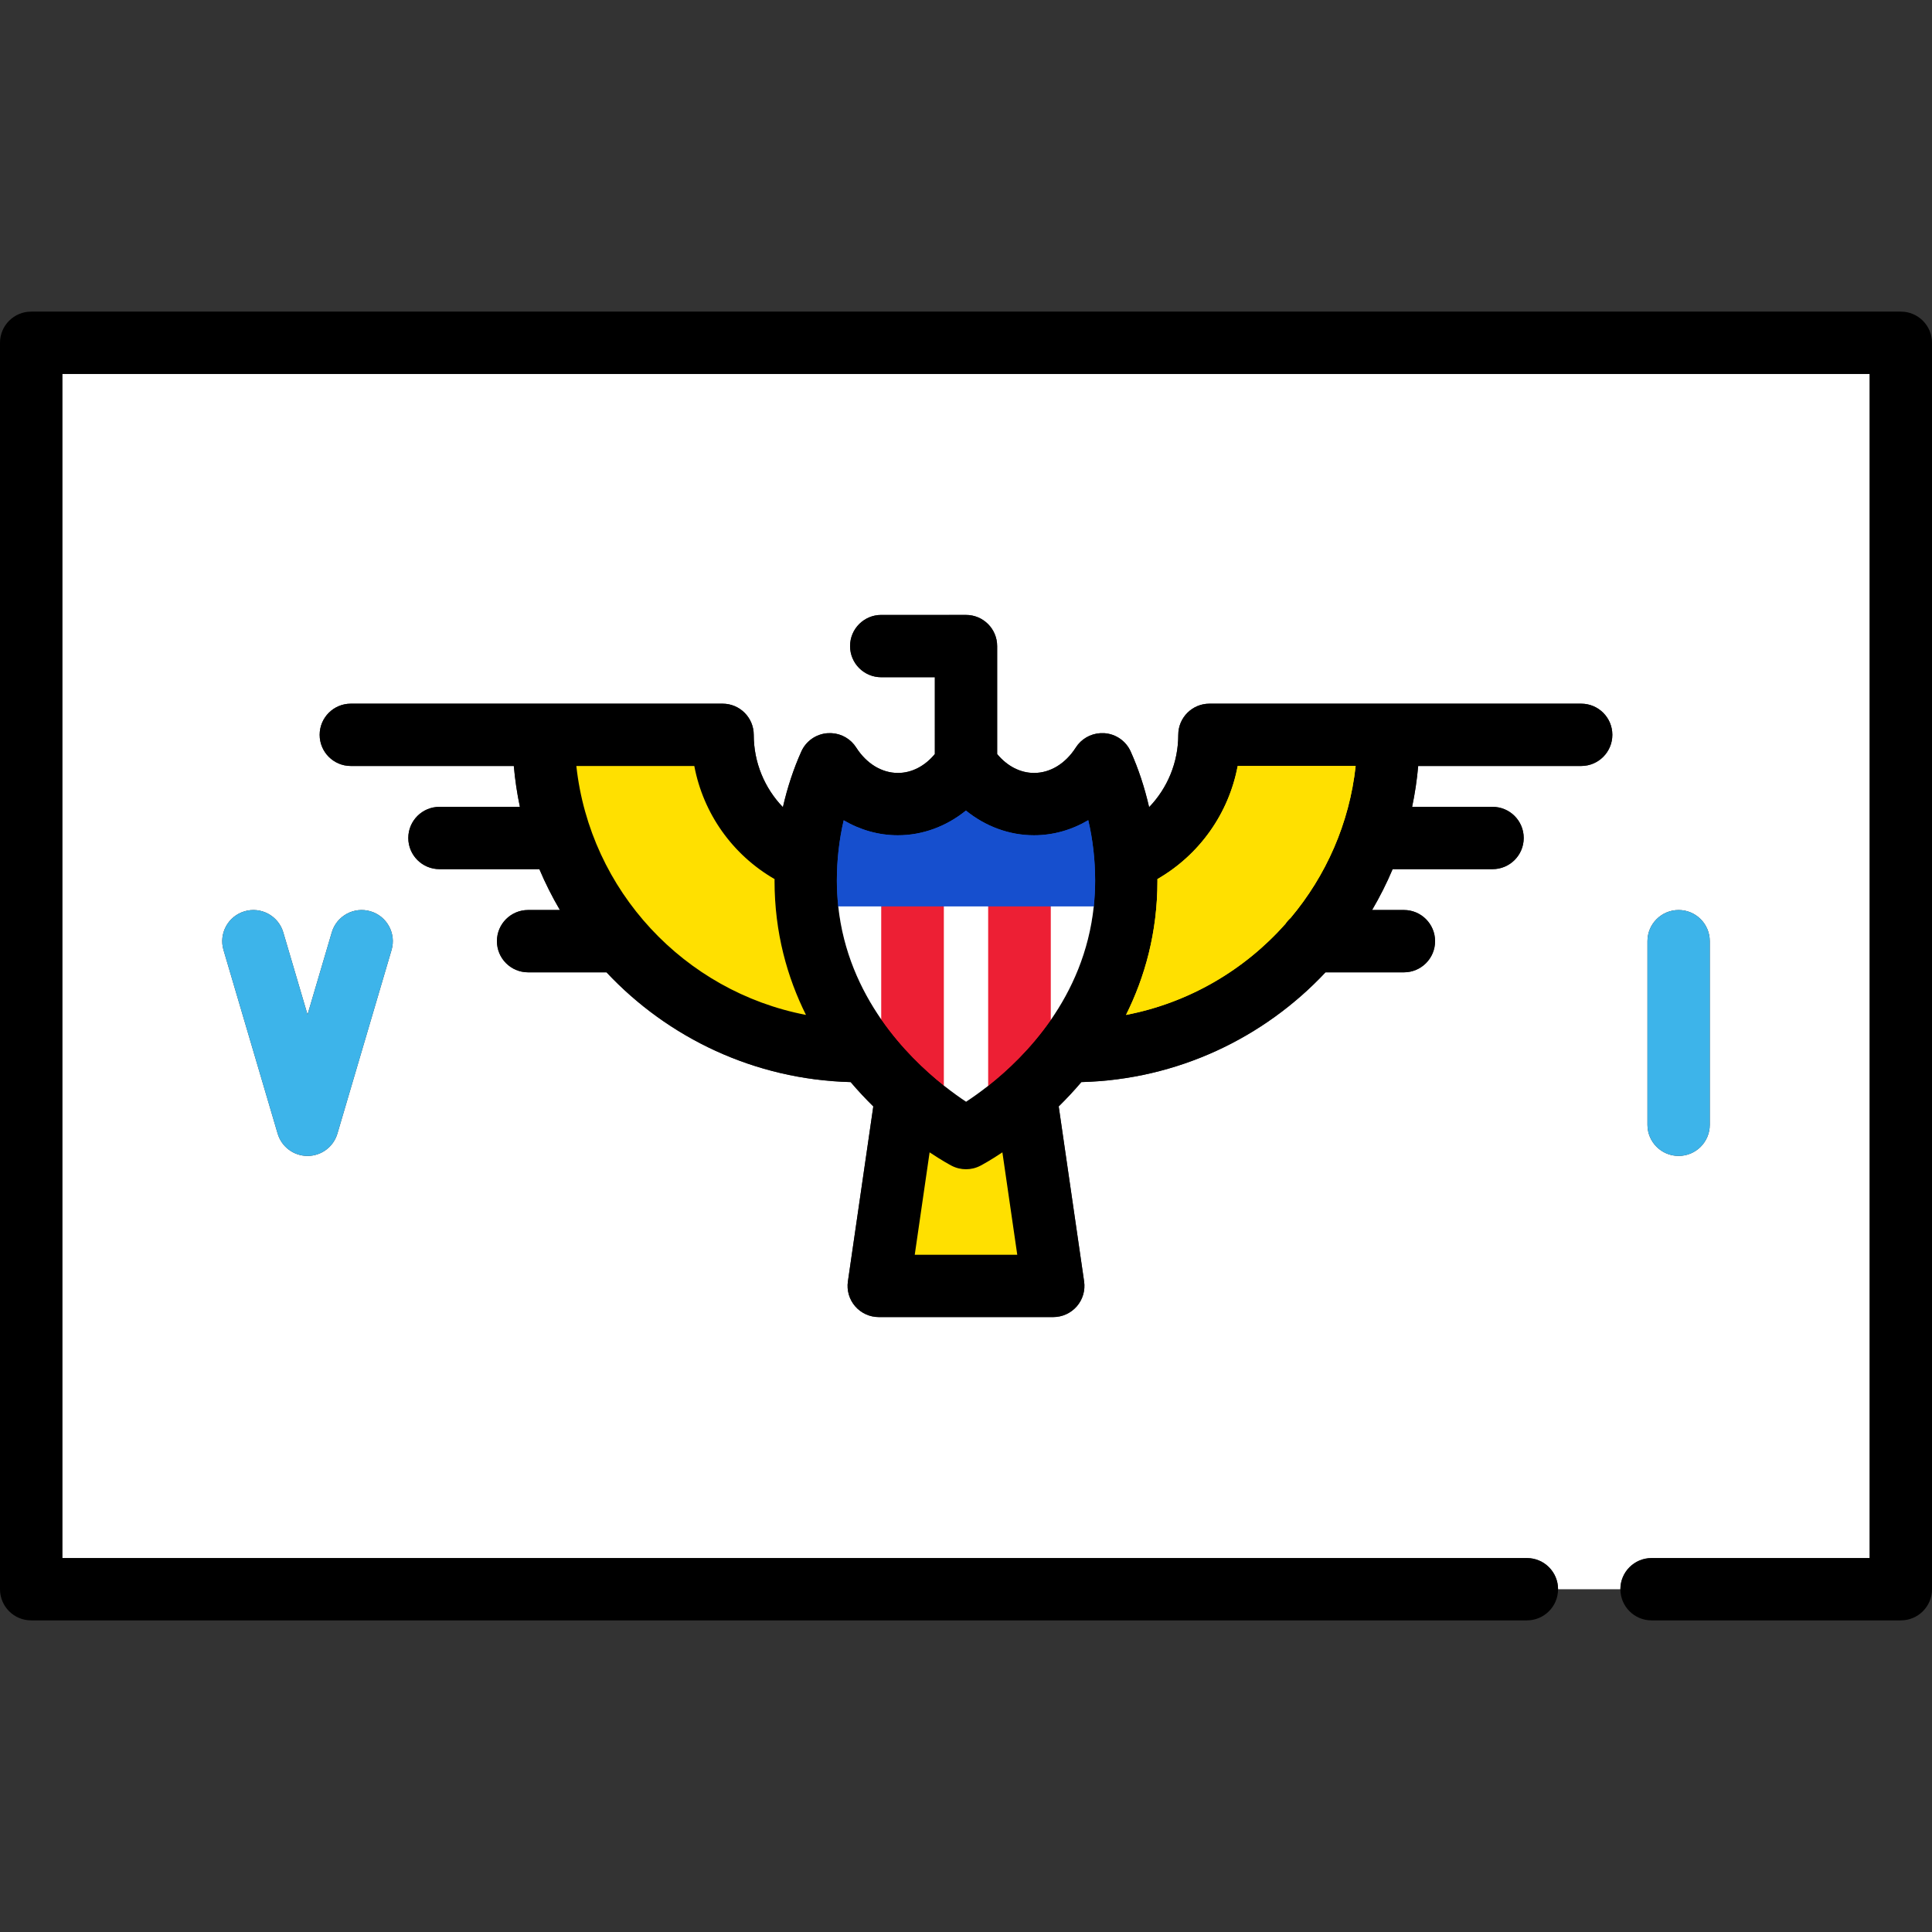 <?xml version="1.0" encoding="utf-8"?>
<!-- Uploaded to: SVG Repo, www.svgrepo.com, Generator: SVG Repo Mixer Tools -->
<!DOCTYPE svg PUBLIC "-//W3C//DTD SVG 1.1//EN" "http://www.w3.org/Graphics/SVG/1.1/DTD/svg11.dtd">
<svg version="1.1" id="Capa_1" xmlns="http://www.w3.org/2000/svg" xmlns:xlink="http://www.w3.org/1999/xlink" 
	 width="800px" height="800px" viewBox="0 0 800 800" enable-background="new 0 0 800 800" xml:space="preserve">
<rect x="0" y="0" width="800" height="800" fill="#333333" stroke="none"/>
<g>
	<path fill="#FFE000" d="M377.62,520.57l6.549-45.119l1.318,0.881c5.014,3.35,8.368,5.146,8.989,5.472
		c1.696,0.89,3.606,1.359,5.524,1.359c1.919,0,3.829-0.471,5.524-1.361c0.624-0.327,3.989-2.13,8.989-5.472l1.317-0.881
		l6.549,45.121H377.62z"/>
	<path fill="#FFE000" d="M333.544,421.235c-24.998-4.798-47.424-17.277-64.854-36.091c-17.521-18.912-28.251-42.375-31.033-67.853
		l-0.121-1.108h50.792l0.154,0.815c3.662,19.426,15.601,36.246,32.756,46.146l0.5,0.289v0.578c0,0.127-0.018,0.59-0.018,0.693
		c0,19.372,4.342,37.911,12.907,55.103l0.901,1.81L333.544,421.235z"/>
	<path fill="#FFE000" d="M465.37,419.807c8.566-17.194,12.909-35.734,12.909-55.103c0-0.111-0.018-0.685-0.018-0.685l-0.005-0.583
		l0.505-0.292c17.155-9.902,29.095-26.721,32.757-46.146l0.153-0.815h50.79l-0.121,1.108c-2.553,23.387-11.946,45.329-27.167,63.453
		l-0.046,0.055l-0.054,0.048c-0.78,0.697-1.453,1.468-2,2.291l-0.039,0.058l-0.046,0.052
		c-17.406,19.602-41.036,33.093-66.535,37.987l-1.984,0.381L465.37,419.807z"/>
	<path fill="#ED1F34" d="M390.156,450.231c-10.248-8.148-18.998-17.394-26.005-27.479l-0.179-0.257v-48.247h27.807v77.272
		L390.156,450.231z"/>
	<path fill="#ED1F34" d="M408.222,374.25h27.807v48.501l-0.179,0.258c-7.005,10.068-15.756,19.27-26.009,27.346l-1.619,1.275V374.25
		z"/>
	<path fill="#164FCE" d="M346.204,376.248l-0.095-0.894c-0.392-3.678-0.582-7.162-0.582-10.65c0-8.612,0.961-17.113,2.858-25.268
		l0.309-1.327l1.173,0.692c6.737,3.973,14.313,6.072,21.907,6.072c9.943,0,19.474-3.461,27.563-10.01l0.629-0.509l0.629,0.509
		c7.977,6.455,17.766,10.01,27.564,10.01c7.605,0,15.196-2.112,21.953-6.108l1.172-0.693l0.311,1.325
		c1.91,8.147,2.879,16.662,2.879,25.306c0,3.488-0.188,6.972-0.574,10.649l-0.094,0.896H346.204z"/>
	<path fill="#FFFFFF" d="M683.871,645.161h90.322V154.839H25.807v490.322h606.451c7.128,0,12.903,5.775,12.903,12.903h25.807
		C670.968,650.937,676.743,645.161,683.871,645.161z M682.178,389.722c0-7.126,5.775-12.903,12.903-12.903
		s12.903,5.777,12.903,12.903v76.021c0,7.127-5.775,12.903-12.903,12.903s-12.903-5.776-12.903-12.903V389.722z M162.132,393.371
		l-22.417,76.021c-1.617,5.486-6.655,9.255-12.375,9.255s-10.758-3.767-12.375-9.255l-22.419-76.021
		c-2.017-6.835,1.891-14.011,8.726-16.026c6.83-2.015,14.011,1.893,16.024,8.726l10.044,34.053l10.042-34.053
		c2.015-6.835,9.187-10.742,16.024-8.726C160.243,379.362,164.148,386.536,162.132,393.371z M654.739,317.184h-67.493
		c-0.513,5.739-1.349,11.388-2.519,16.916h33.31c7.128,0,12.903,5.777,12.903,12.903s-5.775,12.903-12.903,12.903h-41.378
		c-2.46,5.85-5.323,11.487-8.504,16.916h13.18c7.128,0,12.903,5.777,12.903,12.903c0,7.126-5.775,12.903-12.903,12.903h-32.473
		c-25.459,27.14-61.284,44.411-101.098,45.452c-3.107,3.65-6.263,7.008-9.378,10.071l10.519,72.472
		c0.538,3.706-0.562,7.465-3.011,10.295c-2.452,2.832-6.014,4.461-9.759,4.461h-72.271c-3.745,0-7.307-1.627-9.759-4.461
		c-2.449-2.832-3.549-6.589-3.011-10.295l10.519-72.472c-3.115-3.063-6.271-6.421-9.378-10.071
		c-39.813-1.041-75.638-18.313-101.097-45.452h-32.473c-7.128,0-12.903-5.775-12.903-12.903c0-7.127,5.775-12.903,12.903-12.903
		h13.18c-3.183-5.428-6.044-11.066-8.504-16.916h-41.378c-7.127,0-12.903-5.777-12.903-12.903s5.776-12.903,12.903-12.903h33.31
		c-1.17-5.528-2.006-11.174-2.519-16.916h-67.492c-7.128,0-12.903-5.777-12.903-12.903s5.775-12.903,12.903-12.903h79.788h74.154
		c7.128,0,12.903,5.777,12.903,12.903c0,11.444,4.475,22.07,12.07,29.953c1.842-8.029,4.37-15.784,7.631-23.045
		c1.942-4.325,6.099-7.238,10.828-7.583c0.032-0.002,0.063,0.001,0.095,0c0.002,0,0.005,0,0.007,0c0.093-0.007,0.184,0.003,0.277,0
		c0.475-0.022,0.949-0.036,1.419-0.005c4.1,0.243,7.852,2.422,10.09,5.927c4.279,6.691,10.578,10.531,17.284,10.543
		c5.735-0.01,11.16-2.837,15.289-7.835V280.43h-22.202c-7.128,0-12.903-5.777-12.903-12.903s5.775-12.903,12.903-12.903H400
		c7.128,0,12.903,5.777,12.903,12.903v44.702c4.129,4.998,9.554,7.824,15.289,7.834c6.706-0.012,13.005-3.852,17.284-10.542
		c2.239-3.506,6.022-5.679,10.102-5.925c0.391-0.026,0.788-0.007,1.184,0.003c0.167,0.005,0.334-0.01,0.503,0.001
		c0.003,0,0.005,0,0.009,0c0.03,0.002,0.062-0.001,0.094,0c4.73,0.346,8.887,3.259,10.829,7.584
		c3.26,7.262,5.789,15.016,7.63,23.045c7.596-7.883,12.07-18.508,12.07-29.953c0-7.126,5.775-12.903,12.903-12.903h74.154h79.788
		c7.128,0,12.903,5.777,12.903,12.903S661.866,317.184,654.739,317.184z"/>
	<path d="M787.097,129.032H12.903C5.775,129.032,0,134.81,0,141.936v516.129c0,7.128,5.775,12.903,12.903,12.903h619.354
		c7.128,0,12.903-5.775,12.903-12.903s-5.775-12.903-12.903-12.903H25.807V154.839h748.387v490.322h-90.322
		c-7.128,0-12.903,5.775-12.903,12.903s5.775,12.903,12.903,12.903h103.226c7.128,0,12.903-5.775,12.903-12.903V141.936
		C800,134.81,794.225,129.032,787.097,129.032z"/>
	<path fill="#FFE000" d="M400,484.163c-2.056,0-4.115-0.491-5.989-1.474c-0.61-0.32-4.028-2.151-9.08-5.526l-6.155,42.407h42.449
		l-6.155-42.409c-5.052,3.377-8.47,5.206-9.08,5.526C404.115,483.672,402.056,484.163,400,484.163z"/>
	<path fill="#FFE000" d="M320.721,364.704c0-0.232,0.018-0.463,0.018-0.693c-17.452-10.071-29.531-27.159-33.239-46.827h-48.848
		c5.64,51.654,44.728,93.406,95.081,103.069C326.006,404.742,320.721,386.264,320.721,364.704z"/>
	<path d="M654.739,291.377H574.95h-74.153c-7.128,0-12.903,5.777-12.903,12.903c0,11.444-4.476,22.07-12.07,29.953
		c-1.841-8.029-4.37-15.784-7.631-23.045c-1.942-4.325-6.099-7.238-10.828-7.583c-0.031-0.002-0.062,0.001-0.095,0
		c-0.003,0-0.005,0-0.009,0c-0.168-0.012-0.333,0.003-0.502-0.002c-0.396-0.01-0.793-0.029-1.184-0.003
		c-4.081,0.246-7.862,2.419-10.103,5.925c-4.278,6.69-10.577,10.531-17.283,10.542c-5.736-0.01-11.16-2.837-15.29-7.834v-44.706
		c0-7.126-5.775-12.903-12.902-12.903h-35.105c-7.128,0-12.903,5.777-12.903,12.903s5.775,12.903,12.903,12.903h22.205v31.799
		c-4.129,4.998-9.554,7.824-15.289,7.834c-6.706-0.012-13.005-3.852-17.284-10.542c-2.239-3.504-5.99-5.685-10.09-5.927
		c-0.468-0.031-0.942-0.015-1.419,0.005c-0.094,0.003-0.185-0.005-0.277,0c-0.002,0-0.005,0-0.007,0
		c-0.033,0.001-0.063-0.001-0.095,0c-4.729,0.346-8.886,3.258-10.828,7.583c-3.261,7.262-5.79,15.016-7.631,23.045
		c-7.595-7.883-12.07-18.508-12.07-29.953c0-7.126-5.775-12.903-12.903-12.903h-74.154h-79.788c-7.128,0-12.903,5.777-12.903,12.903
		s5.775,12.903,12.903,12.903h67.492c0.513,5.739,1.349,11.387,2.519,16.915h-33.31c-7.127,0-12.903,5.777-12.903,12.903
		s5.776,12.903,12.903,12.903h41.378c2.46,5.849,5.323,11.487,8.504,16.915h-13.18c-7.128,0-12.903,5.777-12.903,12.903
		s5.775,12.903,12.903,12.903h32.473c25.459,27.14,61.284,44.411,101.097,45.452c3.107,3.65,6.263,7.007,9.378,10.071
		l-10.519,72.472c-0.538,3.705,0.562,7.465,3.011,10.295c2.452,2.831,6.014,4.461,9.759,4.461h72.271
		c3.745,0,7.307-1.628,9.759-4.461c2.449-2.832,3.549-6.59,3.011-10.295l-10.519-72.472c3.115-3.064,6.271-6.421,9.378-10.071
		c39.813-1.041,75.639-18.313,101.098-45.452h32.473c7.128,0,12.903-5.775,12.903-12.903s-5.775-12.903-12.903-12.903h-13.181
		c3.184-5.428,6.044-11.066,8.505-16.915h41.378c7.128,0,12.903-5.777,12.903-12.903s-5.775-12.903-12.903-12.903h-33.31
		c1.17-5.528,2.006-11.174,2.519-16.915h67.493c7.127,0,12.903-5.777,12.903-12.903S661.866,291.377,654.739,291.377z
		 M534.408,380.102c-0.822,0.733-1.555,1.562-2.167,2.482c-16.945,19.082-39.943,32.671-65.976,37.669
		c7.729-15.511,13.014-33.989,13.014-55.549c0-0.232-0.018-0.463-0.018-0.693c17.452-10.071,29.531-27.159,33.239-46.827h48.848
		C558.749,340.984,549.041,362.677,534.408,380.102z M421.225,519.57h-42.449l6.155-42.409c5.052,3.377,8.47,5.206,9.08,5.526
		c1.876,0.982,3.934,1.475,5.989,1.475s4.115-0.492,5.989-1.475c0.61-0.32,4.028-2.15,9.08-5.526L421.225,519.57z M238.653,317.184
		h48.848c3.708,19.668,15.787,36.753,33.239,46.827c-0.002,0.232-0.018,0.463-0.018,0.693c0,21.561,5.287,40.039,13.014,55.549
		C283.381,410.588,244.292,368.838,238.653,317.184z M409.222,449.569c-3.507,2.761-6.667,4.977-9.188,6.625
		c-2.523-1.669-5.712-3.926-9.258-6.744c-7.867-6.255-17.517-15.339-25.806-27.267c-8.695-12.514-15.862-28.153-17.867-46.934
		c-0.364-3.415-0.576-6.921-0.576-10.544c0-8.566,0.964-17.006,2.832-25.041c6.819,4.019,14.503,6.211,22.415,6.211
		c10.235,0,20.092-3.675,28.193-10.233c8.103,6.559,17.959,10.233,28.192,10.233c7.928,0,15.628-2.206,22.462-6.247
		c1.882,8.026,2.853,16.479,2.853,25.077c0,3.625-0.208,7.133-0.568,10.544c-1.99,18.961-9.166,34.668-17.877,47.188
		C426.746,434.343,417.098,443.365,409.222,449.569z"/>
	<path fill="#FFE000" d="M512.501,317.184c-3.708,19.668-15.787,36.753-33.239,46.827c0.002,0.232,0.018,0.463,0.018,0.693
		c0,21.561-5.287,40.039-13.014,55.549c26.03-4.996,49.03-18.586,65.976-37.669c0.612-0.92,1.347-1.75,2.167-2.482
		c14.633-17.425,24.341-39.118,26.938-62.918H512.501z"/>
	<path fill="#FFFFFF" d="M347.104,375.248c2.005,18.78,9.172,34.421,17.867,46.934v-46.934H347.104z"/>
	<path fill="#FFFFFF" d="M435.028,422.438c8.71-12.52,15.886-28.229,17.877-47.188h-17.877V422.438z"/>
	<path fill="#FFFFFF" d="M390.778,375.248v74.2c3.544,2.818,6.734,5.075,9.258,6.744c2.521-1.647,5.681-3.862,9.188-6.625v-74.319
		H390.778z"/>
	<path fill="#ED1F34" d="M364.972,375.248v46.934c8.289,11.93,17.939,21.012,25.807,27.267v-74.2H364.972z"/>
	<path fill="#ED1F34" d="M435.028,422.438V375.25h-25.807v74.319C417.098,443.365,426.746,434.343,435.028,422.438z"/>
	<path fill="#164FCE" d="M390.778,375.248h18.445h25.806h17.877c0.358-3.413,0.568-6.919,0.568-10.544
		c0-8.599-0.971-17.051-2.853-25.077c-6.834,4.042-14.532,6.247-22.462,6.247c-10.231,0-20.09-3.675-28.193-10.233
		c-8.101,6.558-17.957,10.233-28.192,10.233c-7.914,0-15.596-2.19-22.415-6.211c-1.868,8.033-2.832,16.475-2.832,25.041
		c0,3.624,0.213,7.131,0.576,10.544h17.867H390.778z"/>
	<path fill="#3DB4EA" d="M153.406,377.345c-6.839-2.015-14.011,1.893-16.024,8.726l-10.042,34.053l-10.044-34.053
		c-2.015-6.835-9.196-10.741-16.024-8.726c-6.837,2.017-10.743,9.191-8.726,16.026l22.419,76.021
		c1.617,5.486,6.655,9.255,12.375,9.255s10.758-3.767,12.375-9.255l22.417-76.021C164.148,386.536,160.243,379.362,153.406,377.345z
		"/>
	<path fill="#3DB4EA" d="M695.081,478.646c7.128,0,12.903-5.776,12.903-12.903v-76.021c0-7.126-5.775-12.903-12.903-12.903
		s-12.903,5.777-12.903,12.903v76.021C682.178,472.869,687.953,478.646,695.081,478.646z"/>
</g>
</svg>